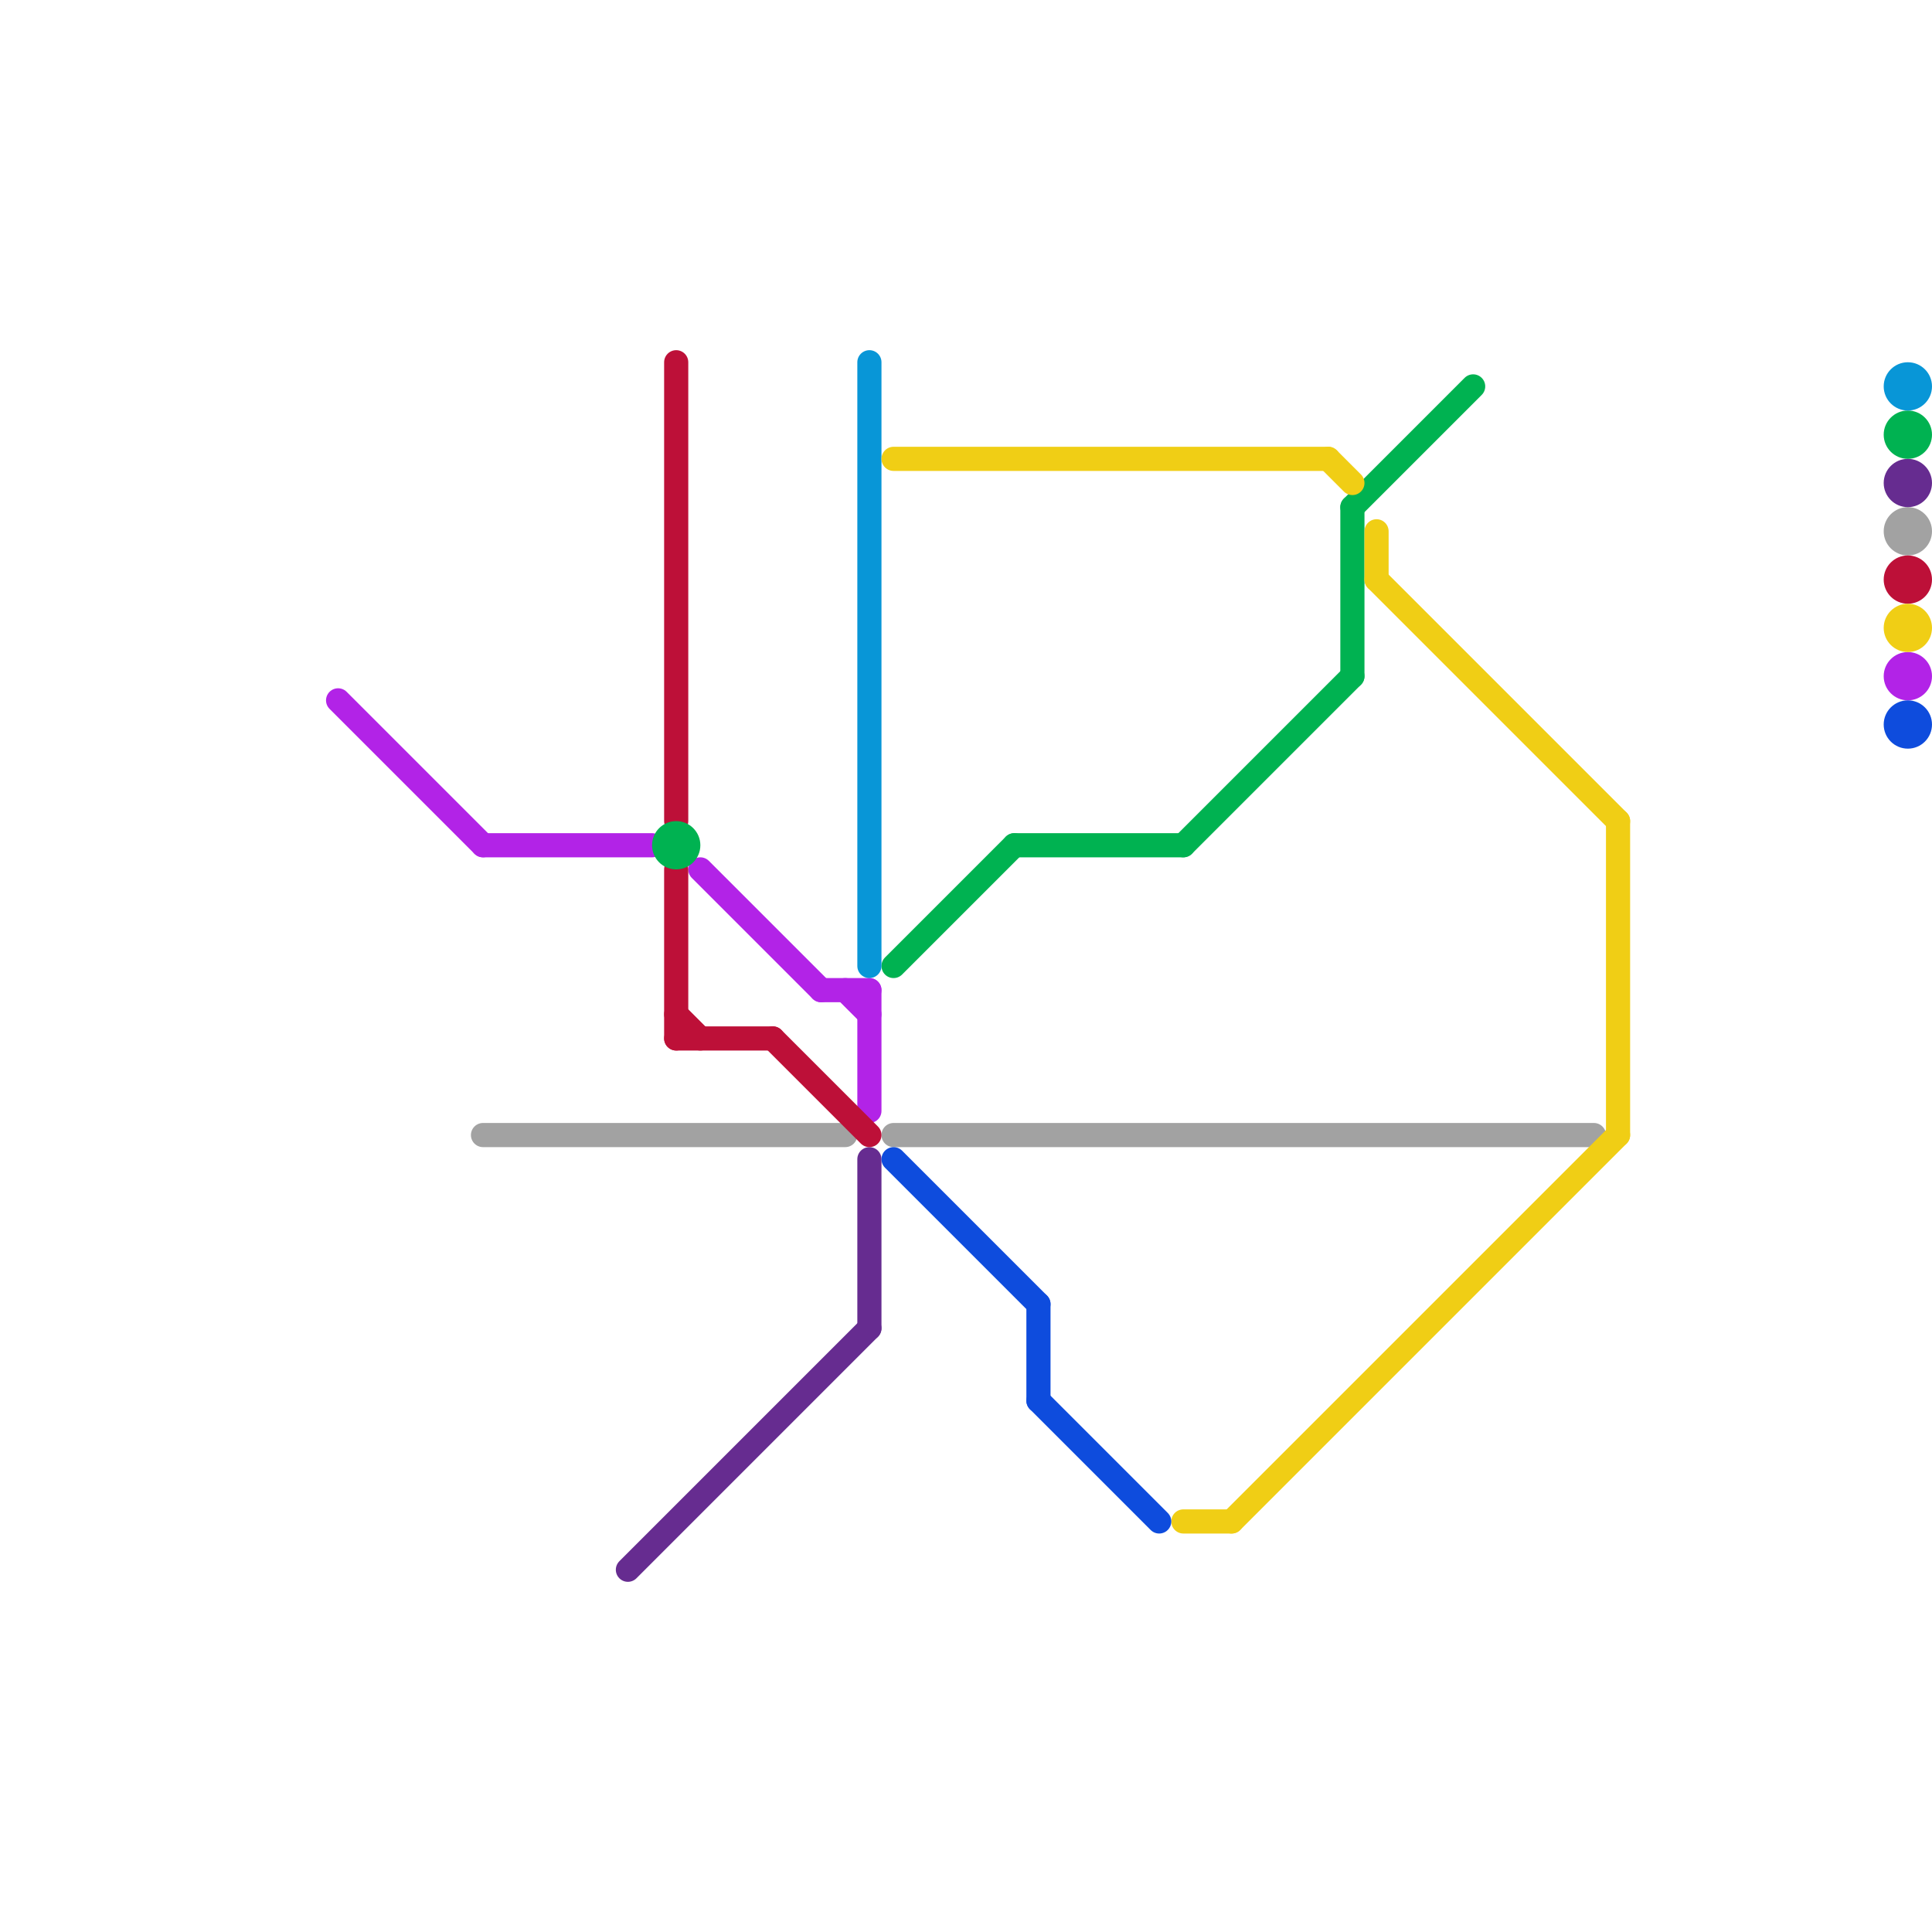 
<svg version="1.1" xmlns="http://www.w3.org/2000/svg" viewBox="0 0 80 80">
<style>text { font: 1px Helvetica; font-weight: 600; white-space: pre; dominant-baseline: central; } line { stroke-width: 1; fill: none; stroke-linecap: round; stroke-linejoin: round; } .c0 { stroke: #b223e7 } .c1 { stroke: #a2a2a2 } .c2 { stroke: #662c90 } .c3 { stroke: #bd1038 } .c4 { stroke: #00b251 } .c5 { stroke: #0896d7 } .c6 { stroke: #f0ce15 } .c7 { stroke: #0e4cdd }</style><defs><g id="wm-xf"><circle r="1.2" fill="#000"/><circle r="0.9" fill="#fff"/><circle r="0.6" fill="#000"/><circle r="0.3" fill="#fff"/></g><g id="wm"><circle r="0.6" fill="#000"/><circle r="0.3" fill="#fff"/></g></defs><line class="c0" x1="35" y1="41" x2="36" y2="42"/><line class="c0" x1="36" y1="41" x2="36" y2="46"/><line class="c0" x1="34" y1="41" x2="36" y2="41"/><line class="c0" x1="20" y1="35" x2="27" y2="35"/><line class="c0" x1="14" y1="29" x2="20" y2="35"/><line class="c0" x1="29" y1="36" x2="34" y2="41"/><circle cx="79" cy="28" r="1" fill="#b223e7" /><line class="c1" x1="37" y1="47" x2="66" y2="47"/><line class="c1" x1="20" y1="47" x2="35" y2="47"/><circle cx="79" cy="22" r="1" fill="#a2a2a2" /><line class="c2" x1="26" y1="65" x2="36" y2="55"/><line class="c2" x1="36" y1="48" x2="36" y2="55"/><circle cx="79" cy="20" r="1" fill="#662c90" /><line class="c3" x1="28" y1="42" x2="29" y2="43"/><line class="c3" x1="32" y1="43" x2="36" y2="47"/><line class="c3" x1="28" y1="15" x2="28" y2="34"/><line class="c3" x1="28" y1="43" x2="32" y2="43"/><line class="c3" x1="28" y1="36" x2="28" y2="43"/><circle cx="79" cy="24" r="1" fill="#bd1038" /><line class="c4" x1="37" y1="40" x2="42" y2="35"/><line class="c4" x1="56" y1="21" x2="56" y2="28"/><line class="c4" x1="49" y1="35" x2="56" y2="28"/><line class="c4" x1="56" y1="21" x2="61" y2="16"/><line class="c4" x1="42" y1="35" x2="49" y2="35"/><circle cx="79" cy="18" r="1" fill="#00b251" /><circle cx="28" cy="35" r="1" fill="#00b251" /><line class="c5" x1="36" y1="15" x2="36" y2="40"/><circle cx="79" cy="16" r="1" fill="#0896d7" /><line class="c6" x1="57" y1="24" x2="67" y2="34"/><line class="c6" x1="49" y1="63" x2="51" y2="63"/><line class="c6" x1="57" y1="22" x2="57" y2="24"/><line class="c6" x1="55" y1="19" x2="56" y2="20"/><line class="c6" x1="51" y1="63" x2="67" y2="47"/><line class="c6" x1="67" y1="34" x2="67" y2="47"/><line class="c6" x1="37" y1="19" x2="55" y2="19"/><circle cx="79" cy="26" r="1" fill="#f0ce15" /><line class="c7" x1="43" y1="54" x2="43" y2="58"/><line class="c7" x1="37" y1="48" x2="43" y2="54"/><line class="c7" x1="43" y1="58" x2="48" y2="63"/><circle cx="79" cy="30" r="1" fill="#0e4cdd" />
</svg>

